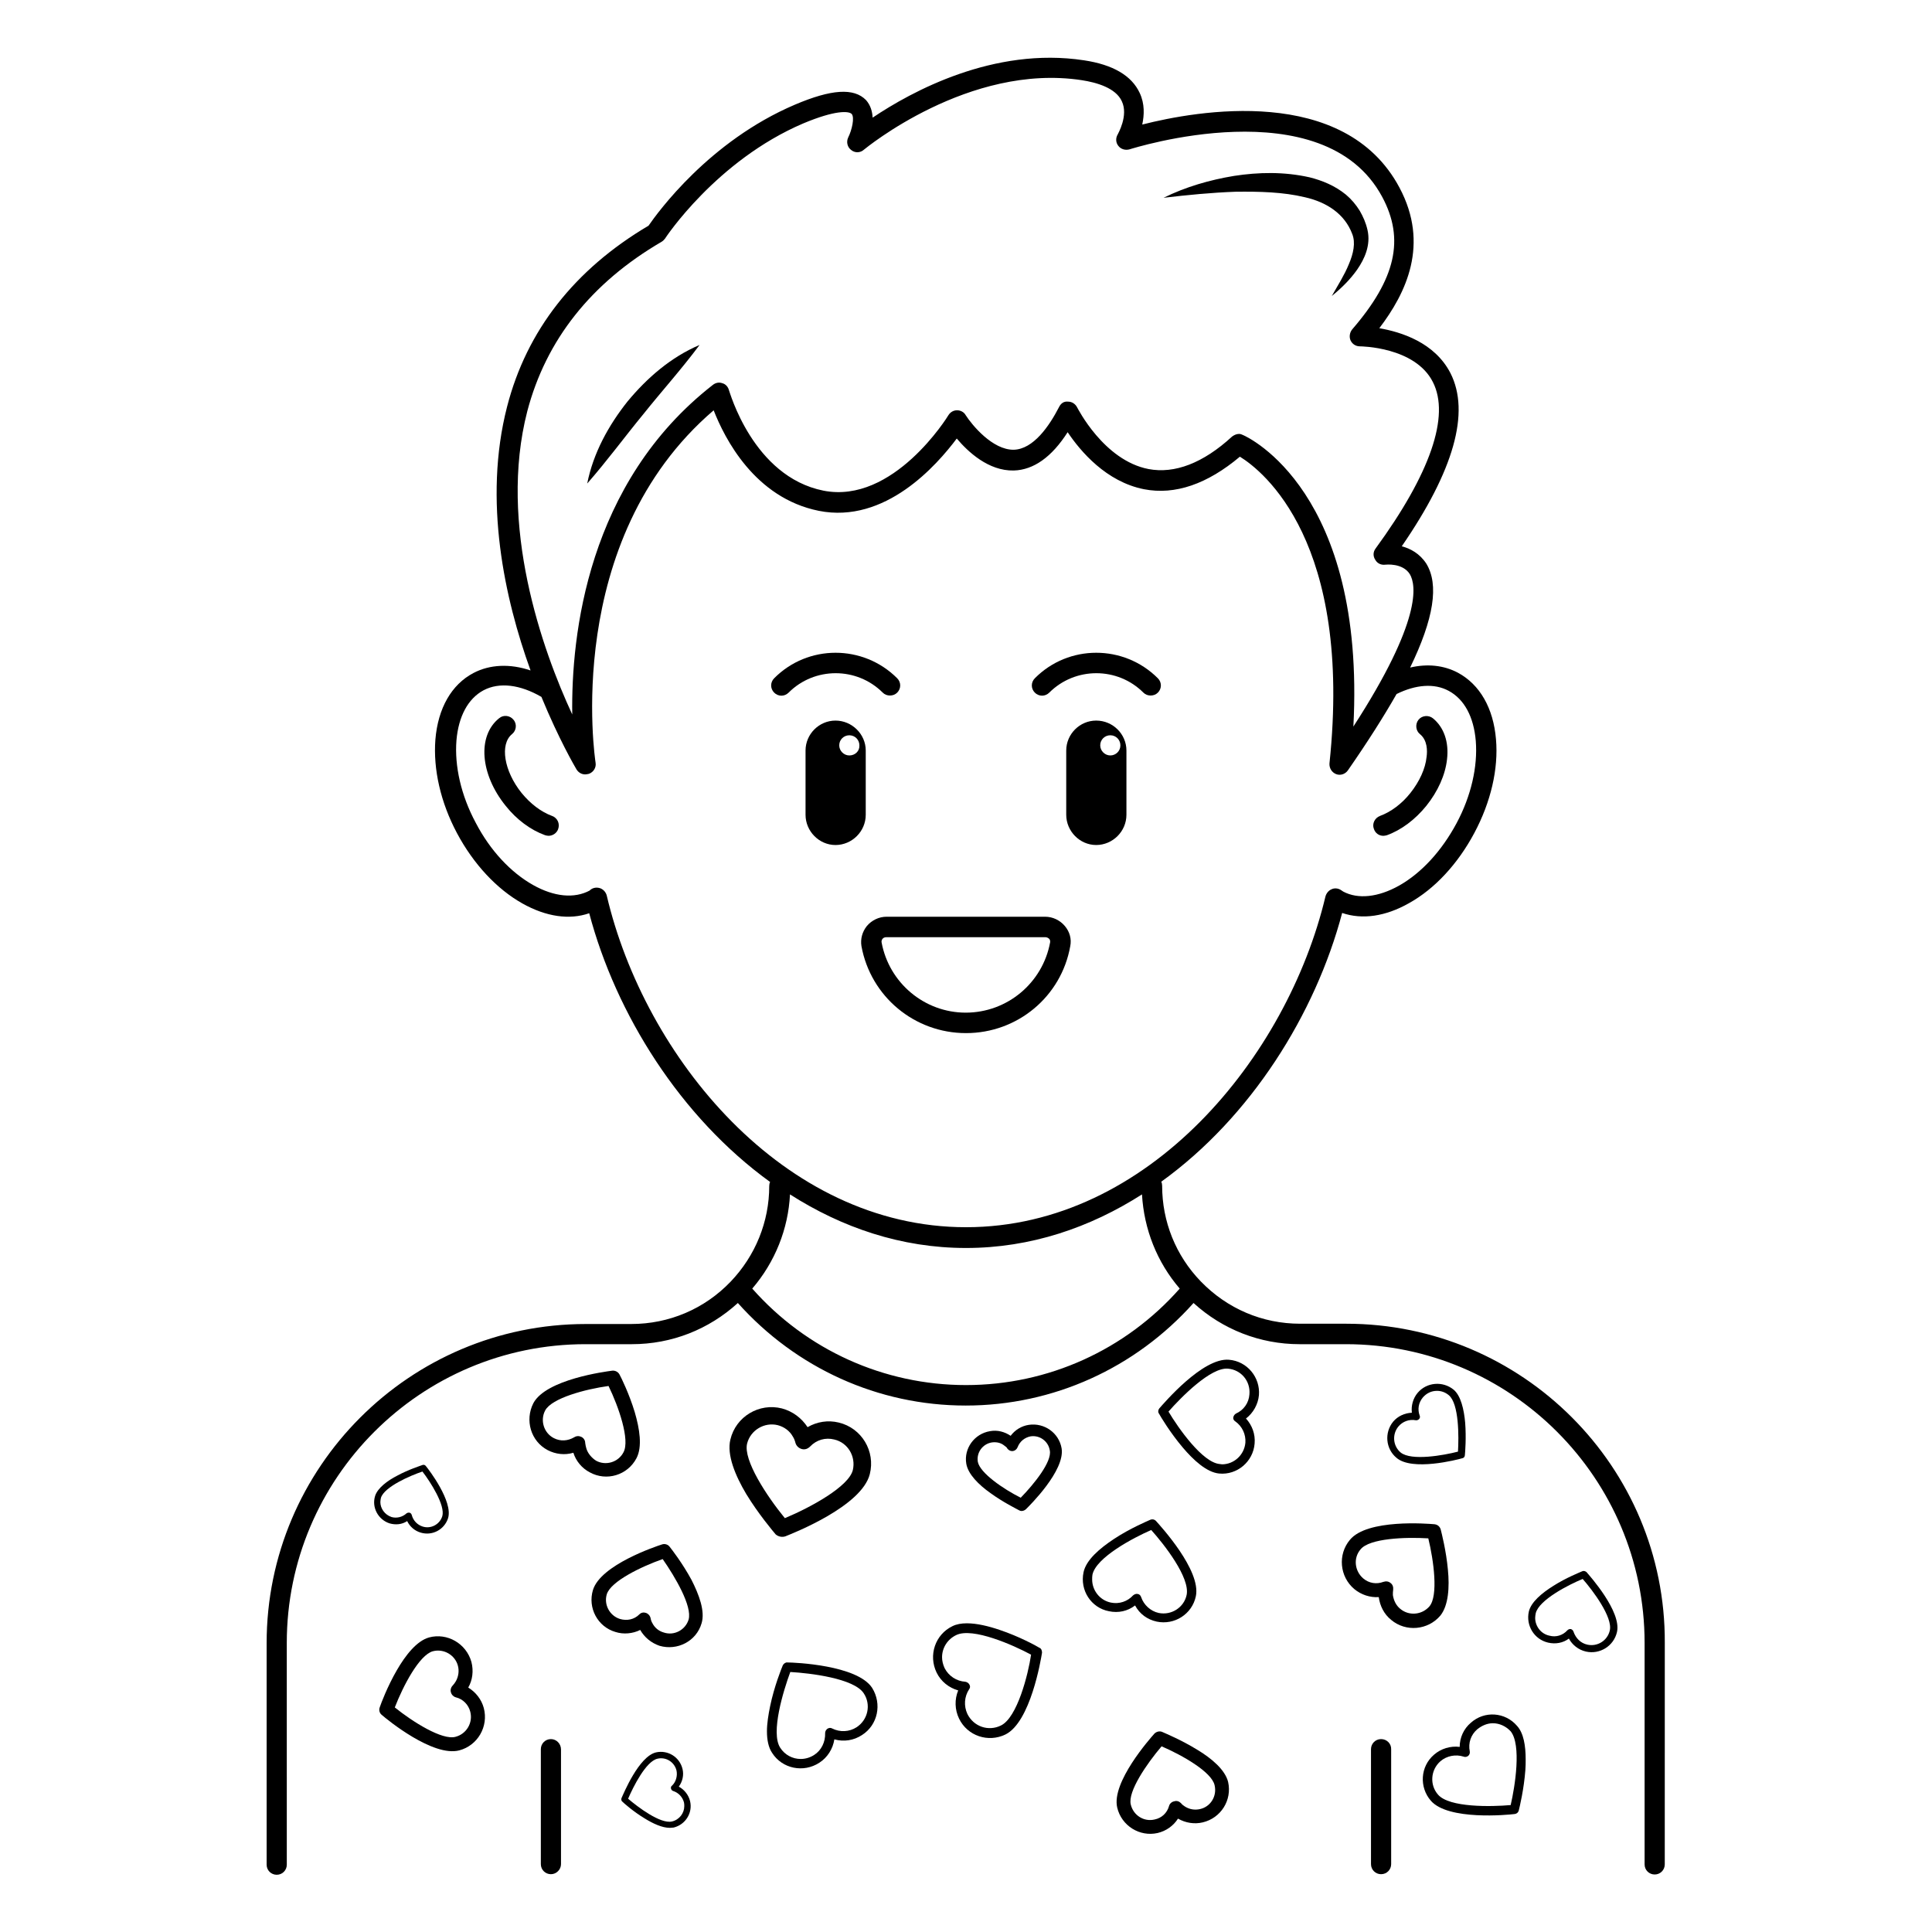 <?xml version="1.0" encoding="UTF-8"?>
<!-- Uploaded to: SVG Repo, www.svgrepo.com, Generator: SVG Repo Mixer Tools -->
<svg fill="#000000" width="800px" height="800px" version="1.1" viewBox="144 144 512 512" xmlns="http://www.w3.org/2000/svg">
 <g>
  <path d="m427.63 394.73c0.383-1.91-0.152-3.816-1.449-5.344-1.297-1.527-3.207-2.441-5.191-2.441h-42.059c-1.984 0-3.894 0.918-5.191 2.441-1.223 1.527-1.754 3.434-1.449 5.344 2.441 13.359 14.047 23.055 27.711 23.055 13.66 0 25.262-9.695 27.629-23.055zm-50-0.992c-0.078-0.383 0.078-0.688 0.23-0.918 0.23-0.305 0.609-0.457 1.07-0.457h42.059c0.383 0 0.762 0.152 1.07 0.457 0.152 0.152 0.305 0.535 0.23 0.918-1.984 10.762-11.375 18.625-22.367 18.625-10.918 0-20.309-7.859-22.293-18.625z"/>
  <path d="m290 604.88c-1.527 0-2.672 1.223-2.672 2.672v30.457c0 1.527 1.223 2.672 2.672 2.672s2.672-1.223 2.672-2.672v-30.383c0-1.527-1.223-2.746-2.672-2.746z"/>
  <path d="m510 604.88c-1.527 0-2.672 1.223-2.672 2.672v30.457c0 1.527 1.223 2.672 2.672 2.672 1.527 0 2.672-1.223 2.672-2.672v-30.383c0.078-1.527-1.145-2.746-2.672-2.746z"/>
  <path d="m290.3 360.23c-2.902-1.07-5.727-3.207-8.09-6.106-4.656-5.801-5.801-12.902-2.519-15.574 1.145-0.918 1.375-2.672 0.383-3.816-0.918-1.145-2.672-1.375-3.816-0.383-5.801 4.656-5.039 14.809 1.754 23.207 2.902 3.664 6.641 6.414 10.457 7.785 0.305 0.078 0.609 0.152 0.918 0.152 1.07 0 2.137-0.688 2.519-1.754 0.531-1.449-0.156-2.977-1.605-3.512z"/>
  <path d="m510.61 365.5c0.305 0 0.609-0.078 0.918-0.152 3.816-1.375 7.481-4.121 10.457-7.785 3.055-3.816 5.039-8.168 5.496-12.367 0.535-4.582-0.84-8.473-3.742-10.84-1.145-0.918-2.902-0.762-3.816 0.383-0.918 1.145-0.762 2.902 0.383 3.816 1.984 1.602 1.984 4.426 1.754 6.031-0.305 3.129-1.91 6.566-4.273 9.543-2.289 2.902-5.191 5.039-8.09 6.106-1.375 0.535-2.137 2.062-1.602 3.434 0.375 1.145 1.367 1.832 2.516 1.832z"/>
  <path d="m434.5 334.96c-4.352 0-7.938 3.586-7.938 7.938v17.023c0 4.352 3.586 8.016 7.938 8.016s8.016-3.586 8.016-8.016v-17.023c0-4.348-3.586-7.938-8.016-7.938zm3.742 9.238c-1.449 0-2.672-1.223-2.672-2.672 0-1.527 1.223-2.672 2.672-2.672 1.527 0 2.672 1.223 2.672 2.672 0 1.527-1.223 2.672-2.672 2.672z"/>
  <path d="m373.43 342.9c0-4.352-3.664-7.938-8.016-7.938-4.352 0-7.938 3.586-7.938 7.938v17.023c0 4.352 3.586 8.016 7.938 8.016 4.352 0 8.016-3.586 8.016-8.016zm-4.352 1.301c-1.449 0-2.672-1.223-2.672-2.672 0-1.527 1.223-2.672 2.672-2.672 1.527 0 2.672 1.223 2.672 2.672 0.078 1.527-1.145 2.672-2.672 2.672z"/>
  <path d="m422.06 327.56c6.871-6.871 18.09-6.871 24.961 0 0.535 0.535 1.223 0.762 1.91 0.762s1.375-0.23 1.91-0.762c1.07-1.07 1.07-2.75 0-3.816-9.008-9.008-23.664-9.008-32.594 0-1.07 1.07-1.07 2.75 0 3.816 1.066 1.066 2.746 1.066 3.812 0z"/>
  <path d="m377.94 327.56c0.535 0.535 1.223 0.762 1.91 0.762s1.375-0.23 1.91-0.762c1.07-1.07 1.07-2.75 0-3.816-9.008-9.008-23.664-9.008-32.594 0-1.07 1.07-1.07 2.75 0 3.816 1.07 1.07 2.75 1.07 3.816 0 6.867-6.871 18.086-6.871 24.957 0z"/>
  <path d="m500.76 494.8h-12.215c-10 0-19.312-3.969-26.336-11.223-6.641-6.871-10.23-15.879-10.23-25.344 0-0.383-0.078-0.762-0.23-1.07 23.738-17.098 40.84-44.426 47.938-71.219 5.344 1.832 11.527 0.918 17.711-2.594 6.871-3.816 12.977-10.457 17.328-18.625 4.352-8.168 6.414-16.945 5.727-24.809-0.688-8.246-4.273-14.504-10.078-17.633-3.742-1.984-8.09-2.441-12.672-1.375 6.258-12.902 7.711-21.984 4.273-27.559-1.754-2.672-4.199-3.969-6.488-4.582 13.816-20.074 18.168-35.496 12.902-45.879-4.199-8.168-13.129-10.914-18.855-11.91 7.098-9.312 13.359-22.215 5.344-37.25-14.578-27.402-53.816-20.383-68.168-16.719 0.535-2.519 0.688-5.496-0.688-8.398-2.137-4.582-7.098-7.481-14.734-8.625-23.969-3.664-45.801 8.32-56.031 15.191-0.078-1.602-0.535-3.281-1.754-4.656-3.207-3.281-9.16-2.902-18.855 1.223-22.746 9.695-36.336 28.551-38.777 32.062-19.617 11.602-32.289 27.785-37.48 47.938-6.414 24.887-0.609 51.066 6.184 69.848v0.078c-5.418-1.832-10.762-1.602-15.113 0.688-5.801 3.055-9.391 9.312-10.078 17.633-0.609 7.863 1.375 16.641 5.727 24.809 4.352 8.168 10.535 14.809 17.328 18.625 6.258 3.512 12.441 4.426 17.711 2.594 7.098 26.793 24.199 54.047 47.938 71.219-0.152 0.305-0.23 0.688-0.23 1.07 0 9.465-3.664 18.473-10.23 25.344-6.945 7.25-16.336 11.223-26.336 11.223l-12.051 0.004c-46.641 0-84.578 37.938-84.578 84.578v58.703c0 1.527 1.223 2.672 2.672 2.672 1.527 0 2.672-1.223 2.672-2.672l-0.004-58.777c0-43.664 35.496-79.16 79.16-79.16h12.289c10.535 0 20.383-3.894 28.09-10.914 15.418 17.25 37.176 27.176 60.379 27.176 23.207 0 44.961-9.922 60.379-27.176 7.711 7.023 17.633 10.914 28.09 10.914h12.289c43.664 0 79.16 35.496 79.16 79.16v58.703c0 1.527 1.223 2.672 2.672 2.672 1.527 0 2.672-1.223 2.672-2.672l0.008-58.703c0.227-46.641-37.785-84.582-84.426-84.582zm-217.02-241.83c4.961-18.855 16.871-33.969 35.57-44.887 0.383-0.23 0.609-0.457 0.918-0.84 0.078-0.152 13.586-20.688 36.641-30.535 8.551-3.586 12.062-3.281 12.824-2.519 0.84 0.918 0.078 4.273-0.918 6.258-0.535 1.145-0.23 2.519 0.762 3.281 0.992 0.84 2.441 0.84 3.434-0.078 0.305-0.23 27.785-22.977 57.711-18.398 3.969 0.609 9.008 2.062 10.609 5.574 1.832 3.816-1.07 8.703-1.07 8.777-0.609 0.992-0.535 2.215 0.152 3.055 0.688 0.918 1.91 1.223 2.977 0.918 0.535-0.152 51.375-16.41 66.945 12.594 6.031 11.223 3.586 21.754-7.938 35.113-0.688 0.84-0.84 1.984-0.457 2.902 0.457 0.992 1.375 1.602 2.519 1.602 0.078 0 14.578 0.078 19.312 9.465 4.582 9.008-0.688 24.273-15.191 44.121-0.688 0.918-0.688 2.062-0.078 2.977 0.535 0.992 1.602 1.449 2.672 1.297 0.078 0 4.582-0.535 6.488 2.519 1.68 2.824 3.281 12.215-14.961 40.383 3.281-62.137-27.785-76.641-29.234-77.25-0.305-0.152-0.688-0.305-1.07-0.305-0.688 0-1.297 0.305-1.832 0.688-7.711 7.098-15.266 9.922-22.137 8.625-11.91-2.289-18.855-16.258-18.93-16.336-0.457-0.918-1.375-1.527-2.367-1.527-1.223-0.152-1.984 0.535-2.441 1.449-2.594 5.039-6.793 11.145-11.984 11.297-5.648 0.078-11.07-6.566-12.746-9.16-0.457-0.84-1.375-1.297-2.289-1.297-0.918 0-1.754 0.457-2.289 1.297-0.152 0.305-14.578 23.664-33.129 20-18.703-3.742-24.887-26.41-25.039-26.641-0.23-0.84-0.84-1.602-1.754-1.832-0.84-0.305-1.754-0.152-2.519 0.457-33.281 25.953-37.559 66.41-37.25 87.328-7.941-17.09-19.699-50.219-11.91-80.371zm21.066 128.39c-0.23-0.84-0.762-1.527-1.602-1.91-0.762-0.305-1.68-0.305-2.441 0.152-0.23 0.152-0.457 0.305-0.457 0.383-4.121 2.215-9.465 1.68-15.039-1.449-5.953-3.359-11.375-9.16-15.191-16.488-3.894-7.25-5.648-15.039-5.113-21.832 0.535-6.336 3.055-11.07 7.176-13.281 4.199-2.215 9.695-1.527 15.344 1.754 4.582 11.145 8.855 18.473 9.312 19.238 0.535 0.84 1.375 1.297 2.289 1.297 0.305 0 0.609-0.078 0.992-0.152 1.223-0.457 1.984-1.68 1.754-2.977-0.078-0.609-9.082-58.777 31.297-93.359 2.902 7.406 10.84 23.207 27.863 26.641 17.633 3.512 31.297-12.137 36.562-19.16 2.977 3.512 8.398 8.625 15.113 8.473 5.266-0.152 10.078-3.586 14.273-10.152 3.434 5.113 10.23 13.129 20.23 15.113 8.246 1.602 16.793-1.375 25.418-8.625 6.184 3.816 29.922 22.594 23.738 81.297-0.078 1.223 0.609 2.367 1.754 2.824s2.441 0 3.129-0.992c5.191-7.481 9.465-14.199 12.902-20.23 5.113-2.519 10-2.902 13.816-0.84 4.121 2.215 6.641 6.871 7.176 13.281 0.535 6.793-1.223 14.578-5.113 21.832-3.894 7.25-9.238 13.129-15.191 16.488-5.574 3.129-10.914 3.664-14.809 1.602-0.152-0.078-0.535-0.383-0.688-0.457-0.762-0.457-1.68-0.535-2.441-0.152-0.762 0.305-1.375 1.07-1.602 1.91-10.074 42.371-46.789 87.637-95.262 87.637s-85.191-45.266-95.191-87.863zm95.191 129.7c-21.754 0-42.289-9.312-56.641-25.57 6.031-7.023 9.543-15.801 10-24.961 13.742 8.777 29.465 14.199 46.641 14.199s32.898-5.418 46.641-14.199c0.535 9.238 3.969 17.938 10 24.961-14.352 16.258-34.887 25.57-56.641 25.57z"/>
  <path d="m450.53 573.74c4.734 0.992 9.391-1.984 10.383-6.719 1.449-6.871-9.391-18.625-10.609-20-0.383-0.383-0.918-0.457-1.375-0.305-0.84 0.383-5.418 2.289-9.695 5.113-3.816 2.519-7.406 5.574-8.09 8.855-0.992 4.734 1.984 9.391 6.719 10.305 2.519 0.535 4.961 0 6.945-1.527 1.219 2.289 3.281 3.742 5.723 4.277zm-12.137-5.039c-2.977-0.609-4.961-3.281-4.961-6.106 0-0.457 0-0.84 0.078-1.297 0.992-4.582 10.84-9.77 15.574-11.832 3.434 3.816 10.305 12.594 9.391 17.176-0.688 3.359-4.047 5.496-7.406 4.809-2.137-0.457-3.969-2.137-4.656-4.199-0.152-0.457-0.457-0.762-0.918-0.84-0.457-0.078-0.84 0.078-1.223 0.383-1.449 1.602-3.664 2.363-5.879 1.906z"/>
  <path d="m527.71 560c-0.457-5.039-1.68-9.77-1.91-10.688-0.23-0.762-0.84-1.297-1.68-1.375-1.754-0.152-17.785-1.449-22.367 4.121-3.281 3.894-2.75 9.77 1.145 13.055 1.832 1.527 4.199 2.289 6.488 2.137 0.305 2.289 1.375 4.504 3.281 6.031 3.894 3.281 9.77 2.75 13.055-1.145 2.141-2.672 2.445-7.555 1.988-12.137zm-4.887 9.695c-1.984 2.289-5.418 2.594-7.711 0.688-1.145-0.918-1.754-2.215-1.984-3.664 0-0.457 0-0.992 0.078-1.449 0.078-0.688-0.152-1.375-0.688-1.754-0.535-0.457-1.223-0.535-1.91-0.305-1.832 0.688-3.816 0.383-5.344-0.918-2.289-1.984-2.672-5.418-0.688-7.711 2.367-2.902 11.754-3.281 17.938-2.902 1.453 5.953 2.676 15.191 0.309 18.016z"/>
  <path d="m312.67 530.45c1.602-3.055 0.84-7.785-0.457-12.215-1.449-4.809-3.586-9.16-4.047-10-0.383-0.688-1.145-1.07-1.91-0.992-1.754 0.23-17.559 2.289-20.914 8.625-2.289 4.504-0.688 10.078 3.816 12.441 2.062 1.07 4.504 1.375 6.793 0.688 0.688 2.215 2.289 4.121 4.352 5.191 4.43 2.445 10 0.766 12.367-3.738zm-13.281-2.594c-0.152-0.457-0.23-0.992-0.305-1.449 0-0.688-0.383-1.297-0.992-1.602-0.609-0.305-1.297-0.305-1.91 0.078-1.68 0.992-3.664 1.145-5.418 0.23-2.672-1.375-3.664-4.734-2.289-7.328 1.754-3.281 10.688-5.648 16.793-6.488 2.672 5.496 5.727 14.273 3.969 17.559-1.375 2.672-4.734 3.664-7.328 2.215-1.148-0.773-2.141-1.918-2.519-3.215z"/>
  <path d="m268.09 591.22c1.145-1.984 1.449-4.426 0.84-6.793-1.375-4.887-6.414-7.785-11.223-6.488-3.281 0.918-6.258 4.734-8.551 8.703-2.519 4.352-4.199 8.855-4.504 9.77-0.305 0.762-0.078 1.602 0.535 2.062 1.375 1.223 13.586 11.223 20.535 9.391 4.887-1.297 7.785-6.336 6.488-11.223-0.613-2.293-2.137-4.203-4.121-5.422zm-3.359 13.051c-3.512 0.992-11.375-3.969-16.105-7.785 2.215-5.727 6.488-13.895 10.078-14.887 2.902-0.762 5.879 0.992 6.641 3.816 0.383 1.375 0.152 2.902-0.535 4.121-0.23 0.383-0.535 0.84-0.84 1.145-0.457 0.457-0.688 1.223-0.457 1.832 0.152 0.609 0.688 1.145 1.297 1.297 1.91 0.457 3.359 1.984 3.816 3.816 0.762 2.906-0.996 5.883-3.894 6.644z"/>
  <path d="m352.67 584.57c-0.457-0.078-0.992 0.305-1.223 0.762-0.383 0.918-2.289 5.648-3.359 10.84-0.457 2.215-0.84 4.582-0.84 6.641 0 2.215 0.383 4.273 1.375 5.727 2.672 4.199 8.32 5.344 12.52 2.594 2.137-1.375 3.586-3.664 3.969-6.184 2.519 0.688 5.113 0.305 7.328-1.145 4.199-2.672 5.344-8.246 2.672-12.52-3.969-6.027-20.535-6.715-22.441-6.715zm18.32 17.176c-1.91 1.223-4.352 1.375-6.488 0.305-0.383-0.23-0.84-0.152-1.223 0.078-0.383 0.305-0.609 0.688-0.609 1.145 0.078 2.367-0.992 4.582-2.902 5.801-1.07 0.688-2.289 1.07-3.586 1.07-2.137 0-4.199-1.07-5.418-2.977-2.594-3.969 0.84-15.113 2.672-20.074 5.266 0.305 16.871 1.68 19.465 5.648 1.98 2.977 1.141 7.019-1.91 9.004z"/>
  <path d="m533.81 600.53c-1.91 1.602-2.977 3.969-2.977 6.414-2.441-0.305-4.961 0.457-6.793 2.062-3.664 3.129-3.969 8.625-0.84 12.215 4.582 5.266 20.383 3.742 22.215 3.512 0.535-0.078 0.918-0.383 1.07-0.918 0.23-0.918 1.375-5.648 1.754-10.762 0.078-0.918 0.078-1.91 0.078-2.824 0-3.586-0.535-6.945-2.289-8.855-3.133-3.668-8.629-4.051-12.219-0.844zm10.535 21.832c-5.113 0.457-16.258 0.688-19.238-2.75-2.289-2.594-1.984-6.566 0.609-8.855 1.68-1.449 4.047-1.91 6.184-1.223 0.383 0.152 0.84 0.078 1.223-0.23 0.305-0.305 0.457-0.688 0.383-1.145-0.457-2.289 0.305-4.426 1.984-5.879 1.223-0.992 2.672-1.602 4.121-1.602 1.754 0 3.434 0.762 4.734 2.137 2.902 3.59 1.145 14.66 0 19.547z"/>
  <path d="m352.14 551.14c2.062-0.84 20.23-7.938 22.367-16.488 1.527-6.031-2.137-12.215-8.246-13.664-2.824-0.688-5.727-0.23-8.246 1.223-1.602-2.441-3.969-4.199-6.793-4.961-6.031-1.527-12.215 2.137-13.664 8.246-0.992 4.047 1.297 9.543 4.199 14.426 3.207 5.266 7.023 9.77 7.785 10.688 0.688 0.609 1.68 0.836 2.598 0.531zm-10.152-24.578c0.918-3.586 4.582-5.727 8.09-4.887 1.754 0.457 3.207 1.527 4.047 3.055 0.305 0.457 0.535 1.07 0.688 1.68 0.23 0.762 0.84 1.375 1.68 1.602 0.84 0.23 1.602-0.078 2.215-0.688 1.68-1.754 4.047-2.441 6.414-1.832 3.586 0.84 5.727 4.504 4.887 8.09-1.07 4.352-11.07 9.848-18.016 12.746-4.812-5.875-11.074-15.414-10.004-19.766z"/>
  <path d="m419.46 580.68c-0.84-0.535-5.496-3.055-10.535-4.734-2.902-0.992-6.031-1.754-8.703-1.754-1.449 0-2.75 0.23-3.816 0.762-4.582 2.215-6.414 7.711-4.199 12.289 1.145 2.367 3.281 4.047 5.727 4.734-0.992 2.367-0.918 5.113 0.23 7.481 2.215 4.582 7.711 6.414 12.289 4.199 6.641-3.281 9.391-19.77 9.695-21.68 0-0.609-0.23-1.145-0.688-1.297zm-10.23 20.609c-3.281 1.602-7.176 0.305-8.855-3.055-0.992-2.137-0.84-4.582 0.457-6.566 0.305-0.383 0.305-0.84 0.078-1.223-0.23-0.457-0.688-0.688-1.07-0.762-2.367-0.152-4.426-1.527-5.496-3.586-0.457-0.992-0.688-1.984-0.688-2.902 0-2.441 1.375-4.734 3.742-5.879 4.352-2.137 15.191 2.672 19.848 5.191-0.762 5.195-3.664 16.719-8.016 18.781z"/>
  <path d="m461.3 607.71c-4.199-2.594-8.473-4.352-9.312-4.734-0.688-0.305-1.527-0.078-2.062 0.457-1.145 1.297-11.449 12.902-9.848 19.617 1.145 4.809 5.953 7.785 10.688 6.719 2.289-0.535 4.199-1.91 5.418-3.816 1.984 1.145 4.352 1.527 6.566 0.992 4.809-1.145 7.785-5.879 6.719-10.688-0.766-3.203-4.352-6.258-8.168-8.547zm0.684 15.723c-1.375 0.305-2.75 0.078-3.969-0.688-0.383-0.23-0.762-0.535-1.07-0.918-0.457-0.457-1.145-0.688-1.754-0.457-0.609 0.078-1.223 0.609-1.375 1.223-0.535 1.91-1.984 3.207-3.816 3.586-2.824 0.688-5.648-1.07-6.336-3.969-0.84-3.434 4.273-10.84 8.168-15.418 5.496 2.367 13.281 6.793 14.047 10.305 0.688 2.902-1.066 5.727-3.894 6.336z"/>
  <path d="m477.63 513.74c0.383-4.734-3.129-9.008-7.938-9.391-6.945-0.609-17.25 11.527-18.473 12.902-0.305 0.383-0.383 0.992-0.078 1.375 0.457 0.84 2.977 5.039 6.258 8.93 2.902 3.434 6.414 6.641 9.695 6.945 4.734 0.457 9.008-3.129 9.391-7.938 0.23-2.519-0.688-4.887-2.289-6.641 1.906-1.453 3.203-3.742 3.434-6.184zm-6.109 4.883c-0.383 0.23-0.609 0.609-0.688 0.992-0.078 0.457 0.152 0.84 0.535 1.07 1.832 1.297 2.824 3.434 2.672 5.648-0.305 3.281-3.055 5.727-6.184 5.727-0.23 0-0.383-0.078-0.609-0.078-4.582-0.383-10.992-9.543-13.586-13.895 3.359-3.816 11.223-11.832 15.801-11.375 3.434 0.305 5.953 3.281 5.648 6.793-0.152 2.293-1.527 4.203-3.59 5.117z"/>
  <path d="m321.45 553.89c-0.457-0.609-1.297-0.84-1.984-0.609-1.68 0.535-16.258 5.418-18.32 12.062-1.449 4.734 1.223 9.77 5.953 11.145 2.137 0.688 4.582 0.457 6.566-0.535 1.145 1.984 2.902 3.434 5.113 4.199 4.734 1.375 9.77-1.223 11.145-5.953 0.992-3.207-0.688-7.633-2.672-11.527-2.363-4.356-5.188-8.02-5.801-8.781zm5.039 19.312c-0.84 2.75-3.816 4.352-6.566 3.434-1.375-0.383-2.441-1.297-3.055-2.519-0.23-0.383-0.383-0.84-0.457-1.297-0.152-0.688-0.688-1.223-1.223-1.375-0.688-0.23-1.297-0.078-1.754 0.383-1.375 1.375-3.281 1.754-5.113 1.223-2.75-0.84-4.352-3.816-3.512-6.566 1.07-3.434 9.16-7.328 14.809-9.312 3.359 4.809 7.863 12.52 6.871 16.031z"/>
  <path d="m563.36 560.38c-0.688 0.305-4.352 1.754-7.711 3.894-3.055 1.91-5.879 4.273-6.488 6.793-0.84 3.742 1.449 7.406 5.113 8.246 1.984 0.457 3.969 0.078 5.496-1.07 0.918 1.68 2.519 2.977 4.504 3.434 3.664 0.84 7.406-1.449 8.246-5.191 1.223-5.418-7.176-14.809-8.09-15.879-0.309-0.227-0.688-0.379-1.07-0.227zm7.25 15.723c-0.609 2.672-3.281 4.352-5.953 3.742-1.754-0.383-3.055-1.68-3.664-3.434-0.078-0.305-0.383-0.609-0.688-0.688-0.305-0.078-0.688 0.078-0.918 0.305-1.223 1.375-3.055 1.91-4.734 1.449-2.289-0.457-3.816-2.519-3.816-4.734 0-0.383 0.078-0.84 0.152-1.223 0.84-3.512 8.703-7.559 12.441-9.082 2.676 3.055 8.02 10.152 7.18 13.664z"/>
  <path d="m416.64 521.6c-1.984 0.305-3.664 1.375-4.809 2.902-1.602-1.07-3.512-1.602-5.496-1.223-4.121 0.688-6.945 4.582-6.258 8.625 0.457 2.75 3.281 5.574 6.414 7.785 3.359 2.441 6.945 4.199 7.633 4.582 0.535 0.305 1.223 0.152 1.754-0.305 0.992-0.992 10.383-10.23 9.465-16.105-0.688-4.125-4.582-6.875-8.703-6.262zm-2.137 19.312c-4.582-2.289-10.84-6.566-11.375-9.543-0.383-2.441 1.297-4.734 3.742-5.113 1.223-0.152 2.367 0.078 3.281 0.84 0.305 0.23 0.688 0.457 0.84 0.84 0.383 0.457 0.918 0.688 1.449 0.609 0.535-0.078 0.992-0.457 1.223-0.992 0.609-1.602 1.91-2.594 3.434-2.902 2.441-0.383 4.734 1.297 5.113 3.742 0.613 2.977-4.199 8.93-7.707 12.52z"/>
  <path d="m531.52 530.45c0.457-0.078 0.688-0.457 0.688-0.84 0.078-0.762 0.383-4.582 0.078-8.551-0.305-3.512-1.145-7.176-3.055-8.777-2.902-2.367-7.176-1.984-9.543 0.84-1.223 1.449-1.754 3.434-1.527 5.266-1.91 0.078-3.742 0.918-4.961 2.367-2.367 2.902-1.984 7.176 0.84 9.543 4.121 3.664 16.184 0.535 17.48 0.152zm-16.336-1.523c-2.062-1.754-2.289-4.809-0.609-6.871 1.145-1.375 2.902-1.984 4.582-1.68 0.305 0.078 0.688-0.078 0.918-0.305 0.23-0.305 0.305-0.609 0.152-0.918-0.609-1.68-0.305-3.434 0.84-4.809 0.992-1.145 2.289-1.754 3.742-1.754 1.145 0 2.215 0.383 3.129 1.145 2.75 2.289 2.672 11.07 2.441 14.961-3.82 0.992-12.371 2.519-15.195 0.23z"/>
  <path d="m323.89 617.48c0.992-1.375 1.375-3.055 0.992-4.656-0.762-3.207-3.894-5.113-7.023-4.426-4.582 1.07-8.625 10.992-9.16 12.137-0.078 0.305-0.078 0.688 0.23 0.918 0.457 0.457 2.977 2.672 5.879 4.426 2.215 1.375 4.656 2.519 6.719 2.519 0.305 0 0.688-0.078 0.992-0.078 3.129-0.762 5.113-3.894 4.352-7.023-0.387-1.602-1.531-3.055-2.981-3.816zm-1.832 9.234c-3.055 0.688-9.008-3.816-11.602-6.031 1.375-3.207 4.734-9.922 7.785-10.609 2.289-0.535 4.504 0.918 5.039 3.129 0.305 1.449-0.152 3.055-1.223 4.047-0.23 0.152-0.305 0.457-0.23 0.762 0.078 0.305 0.305 0.535 0.535 0.609 1.449 0.457 2.519 1.602 2.902 3.055 0.078 0.305 0.078 0.688 0.078 0.992-0.004 1.836-1.301 3.59-3.285 4.047z"/>
  <path d="m247.25 547.71c1.602 0.457 3.281 0.305 4.656-0.609 0.688 1.449 1.984 2.594 3.586 3.055 3.055 0.918 6.258-0.762 7.25-3.816 1.375-4.426-5.113-12.902-5.879-13.816-0.23-0.305-0.535-0.383-0.84-0.305-0.609 0.23-3.742 1.223-6.719 2.824-2.672 1.375-5.191 3.281-5.879 5.344-0.984 3.047 0.77 6.332 3.824 7.324zm-2.293-6.793c0.918-2.902 7.785-5.879 10.992-6.945 2.062 2.672 6.106 8.93 5.266 11.832-0.688 2.215-3.055 3.434-5.191 2.75-1.449-0.457-2.519-1.602-2.902-3.055-0.078-0.305-0.305-0.535-0.535-0.609-0.305-0.078-0.609 0-0.84 0.152-1.07 0.992-2.594 1.375-3.969 0.992-1.832-0.609-2.977-2.289-2.977-3.969 0.004-0.387 0.082-0.77 0.156-1.148z"/>
  <path d="m329.39 235.42c-7.559 3.207-13.895 8.703-19.082 14.961-5.039 6.336-9.082 13.664-10.688 21.754 5.418-6.184 9.922-12.367 14.887-18.398 4.805-6.027 9.996-11.754 14.883-18.316z"/>
  <path d="m489.77 196.26c5.801 1.297 10.609 4.426 12.594 9.77 0.918 2.289 0.305 5.191-0.918 8.016-1.145 2.824-2.902 5.574-4.504 8.398 2.519-2.062 4.887-4.352 6.793-7.098 1.832-2.672 3.586-6.336 2.672-10.383-0.457-1.984-1.145-3.512-2.062-5.113-0.992-1.602-2.215-3.055-3.664-4.273-2.902-2.367-6.258-3.742-9.617-4.582-6.793-1.527-13.512-1.375-20-0.383-6.488 1.07-12.824 2.902-18.703 5.801 6.488-0.762 12.824-1.375 19.082-1.602 6.344-0.078 12.602 0.074 18.328 1.449z"/>
 </g>
</svg>